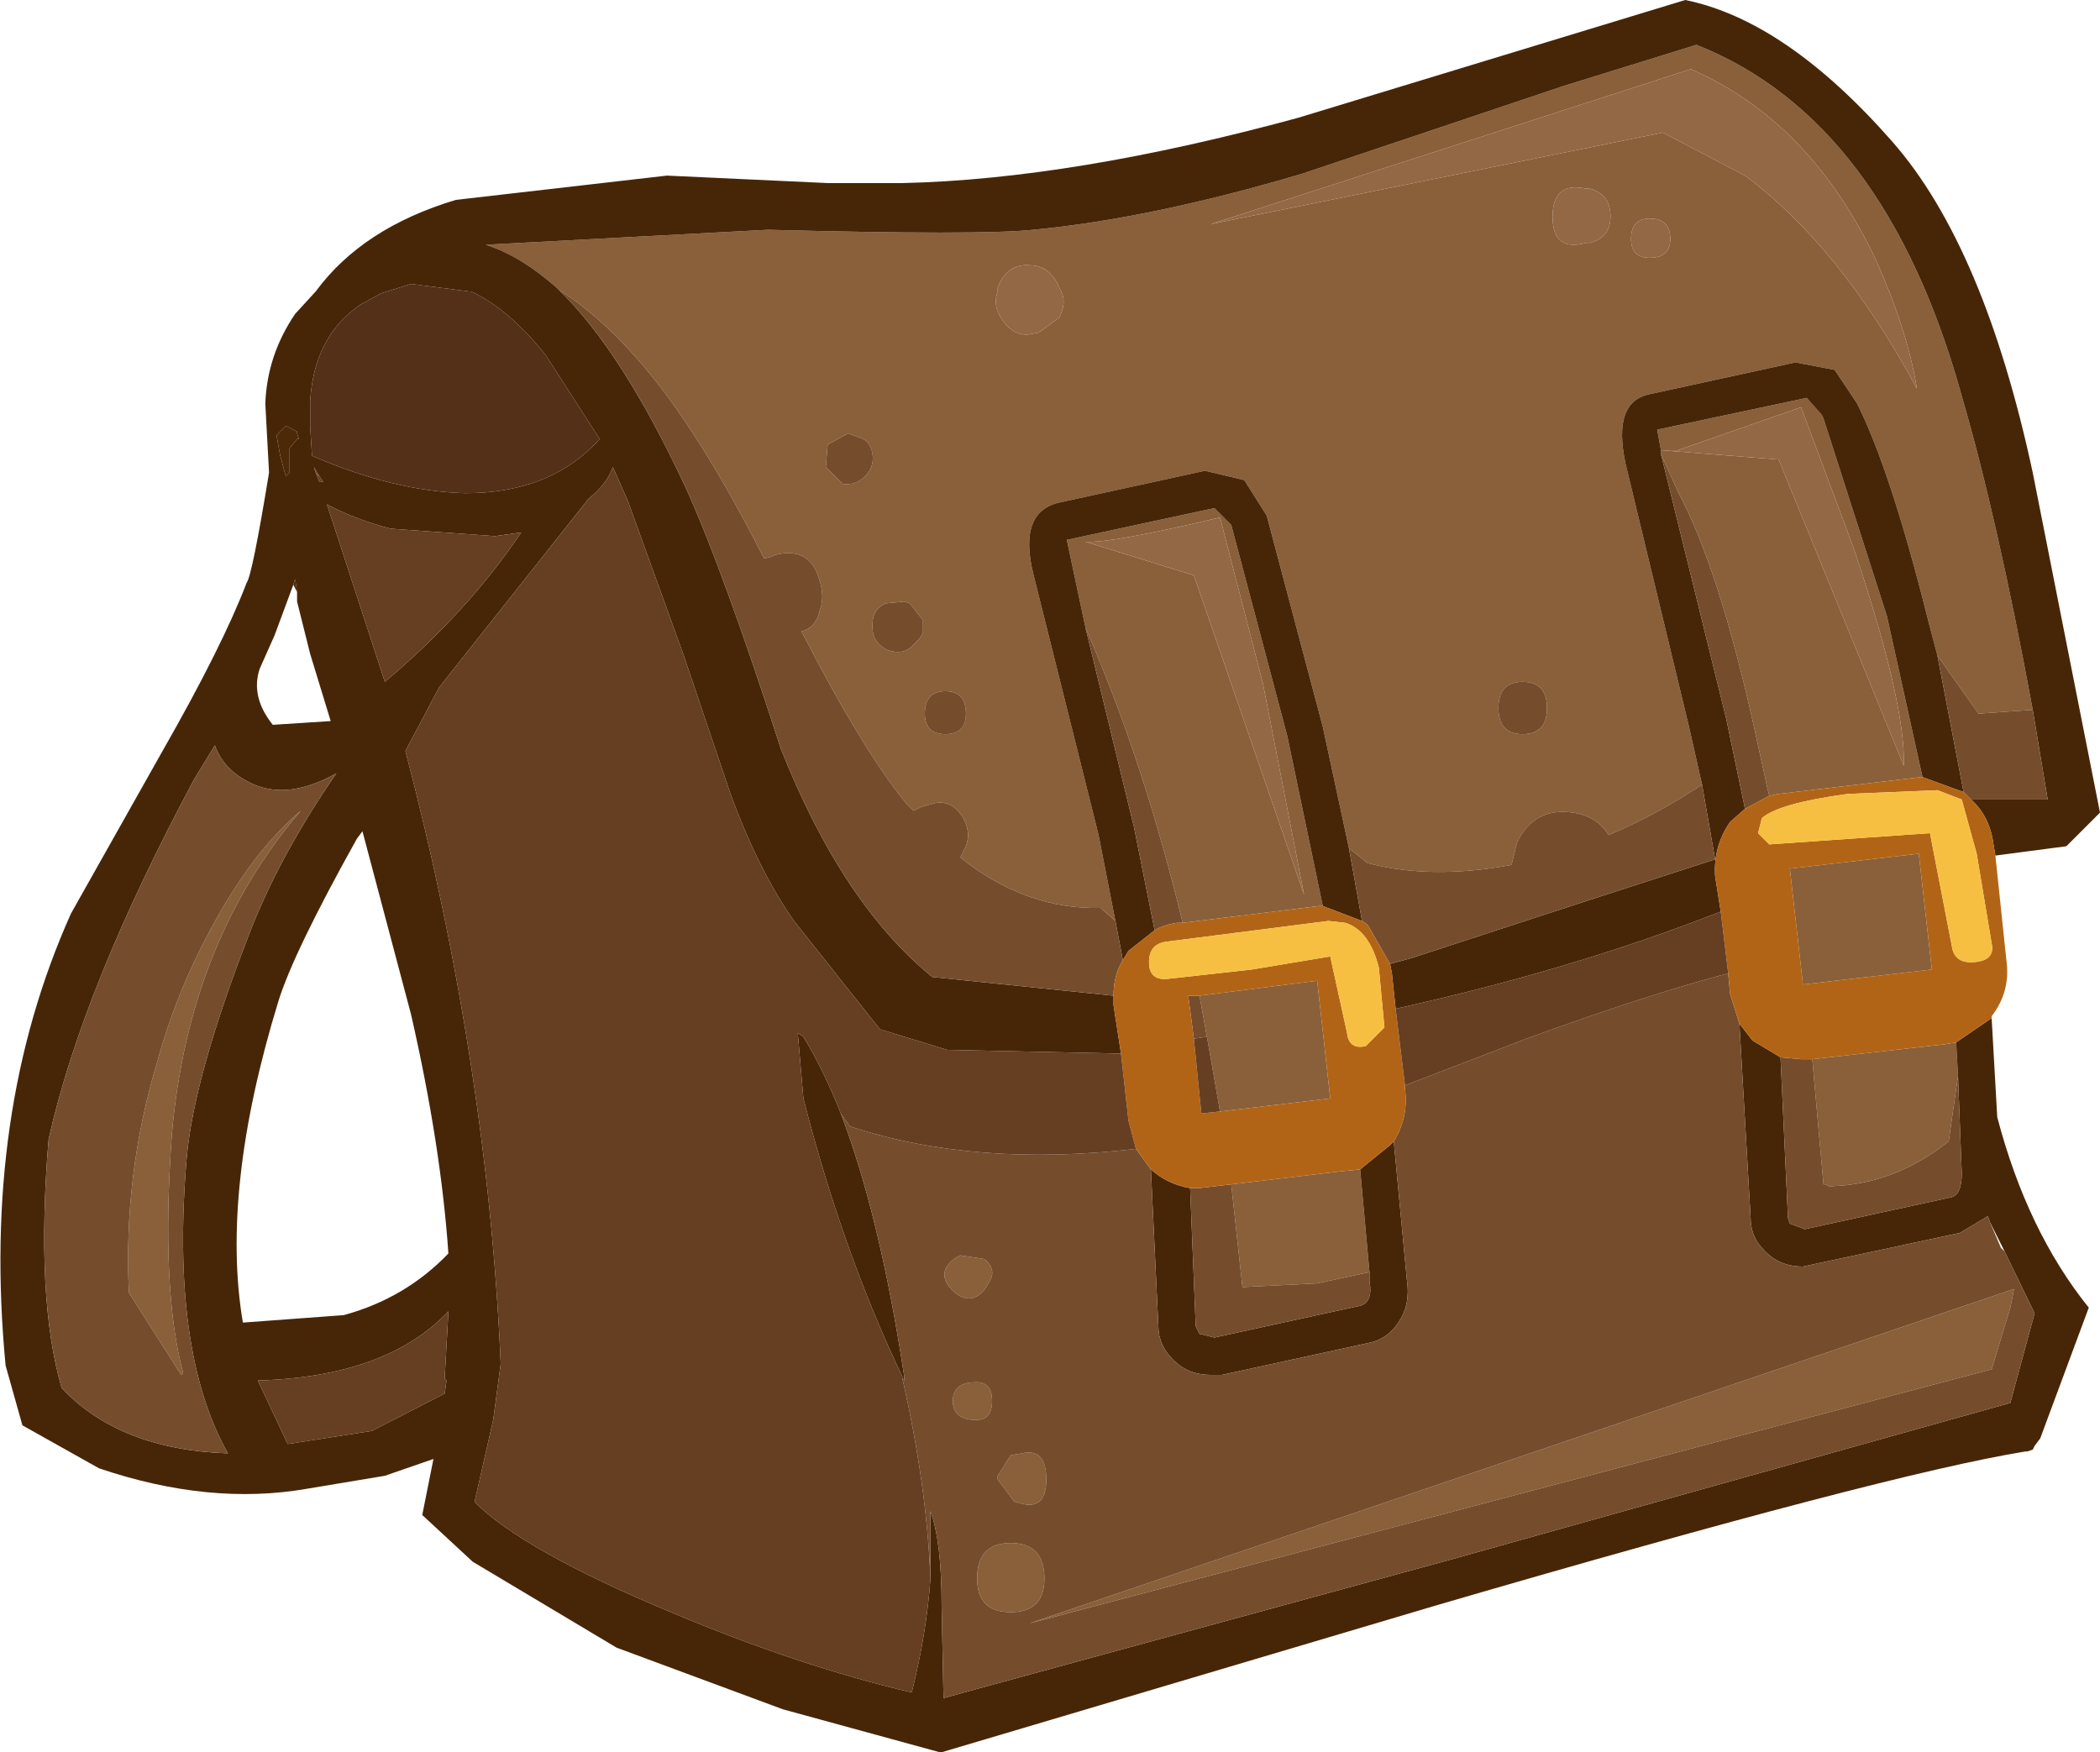 <?xml version="1.0" encoding="UTF-8" standalone="no"?>
<!-- Created with Inkscape (http://www.inkscape.org/) -->

<svg
   xmlns:dc="http://purl.org/dc/elements/1.1/"
   xmlns:cc="http://creativecommons.org/ns#"
   xmlns:rdf="http://www.w3.org/1999/02/22-rdf-syntax-ns#"
   xmlns:svg="http://www.w3.org/2000/svg"
   xmlns="http://www.w3.org/2000/svg"
   version="1.1"
   width="56.2"
   height="46.9"
   viewBox="-28.1 -23.45 56.2 46.9"
   id="svg2">
  <defs
     id="defs47" />
  <g
     id="shape_1"
     style="stroke-linecap:round;stroke-linejoin:round">
    <path
       d="m 23.2,-13.05 m 0,0 q -2.05,-3.8 -4.6,-5.7 l -2.2,-1.15 -12.1,2.45 12.85,-4.15 q 3.2,1.4 4.95,5.1 0.85,1.9 1.1,3.45 m -8.2,-4.6 q 0,0.55 -0.55,0.7 l -0.1,0 q -0.9,0.25 -0.9,-0.7 0,-0.95 0.9,-0.75 l 0.1,0 q 0.55,0.15 0.55,0.75 m 1.35,6.25 0,0.1 0.45,1 q 1.1,2.05 2.05,6.35 l 0.35,1.6 0.05,0.2 0.25,-0.05 3.8,-0.45 0.05,0 -0.95,-4.3 -1.7,-5.3 -0.05,-0.1 -0.4,-0.45 -4,0.85 0.1,0.55 0.45,0 3.3,-1.15 1.4,3.75 q 1.4,4.15 1.35,5.85 l -3.35,-8.2 -3.15,-0.25 m -0.3,-6.2 q 0.55,0 0.55,0.55 0,0.5 -0.55,0.5 -0.5,0 -0.5,-0.5 0,-0.55 0.5,-0.55 m -15.8,1.85 0.05,0.1 q 0.15,0.3 -0.05,0.7 l -0.55,0.4 -0.25,0.05 q -0.4,0.05 -0.7,-0.35 -0.3,-0.4 -0.15,-0.8 l 0,-0.1 q 0.25,-0.65 0.85,-0.6 0.55,0 0.8,0.6 M 13.3,-4.5 q 0,0.7 -0.65,0.7 -0.65,0 -0.65,-0.7 0,-0.7 0.65,-0.7 0.65,0 0.65,0.7 m 11,9.85 -0.05,-0.9 -0.3,0.05 -3.55,0.4 0.3,3.35 0.05,0 0.1,0.05 0.05,0 Q 22.6,8.25 24.05,7.1 L 24.3,5.35 m 0.9,7.85 0.5,-1.65 0.1,-0.5 L -0.55,20 25.2,13.2 M 7.15,10.9 8.55,10.6 8.3,7.85 7.8,7.9 4.85,8.25 5.15,11 l 2,-0.1 M -5.4,-11.85 -5,-11.7 q 0.2,0.1 0.25,0.4 0.05,0.35 -0.2,0.6 -0.25,0.25 -0.6,0.2 l -0.45,-0.45 0.05,-0.6 0.55,-0.3 m 0.65,5.1 q 0,-0.4 0.35,-0.55 l 0.5,-0.05 0.15,0.05 0.35,0.45 0,0.35 -0.1,0.15 -0.1,0.1 -0.05,0.05 q -0.25,0.3 -0.7,0.15 -0.4,-0.2 -0.4,-0.6 l 0,-0.1 m 1.95,2.95 q -0.55,0 -0.55,-0.55 0,-0.6 0.55,-0.6 0.55,0 0.55,0.6 0,0.55 -0.55,0.55 M 17.45,-2.45 17.1,-4 15.4,-11.05 q -0.35,-1.65 0.65,-1.85 l 3.9,-0.85 1.05,0.2 0.6,0.9 q 0.9,1.8 1.9,5.8 l 0.25,0.95 1.1,1.55 1.45,-0.1 q -0.95,-5.15 -1.9,-8.4 -2.05,-7.4 -7.1,-9.4 l -3.55,1.1 -7,2.35 q -4.05,1.2 -7.2,1.5 -1.4,0.15 -7.1,0 l -7.55,0.4 q 0.95,0.3 1.95,1.2 1.1,0.7 2.1,1.85 1.6,1.8 3.4,5.35 l 0.2,-0.05 0.1,-0.05 q 0.8,-0.2 1.1,0.45 0.25,0.6 0.1,1 -0.1,0.5 -0.5,0.6 1.65,3.2 2.8,4.6 l 0.2,0.2 0.2,-0.1 0.35,-0.1 q 0.45,-0.1 0.75,0.35 0.25,0.4 0.1,0.8 l -0.15,0.3 q 1.75,1.4 3.75,1.35 l 0.4,0.35 -0.45,-2.3 -1.75,-7 q -0.4,-1.65 0.7,-1.9 l 3.9,-0.85 1.05,0.25 0.6,0.95 1.5,5.65 0.7,3.25 0.25,0.2 0.25,0.2 q 1.7,0.45 3.85,0.05 l 0.15,-0.6 q 0.45,-0.95 1.5,-0.8 0.65,0.1 0.95,0.6 1.3,-0.55 2.5,-1.35 M 4.55,-9.6 5.7,-5.15 6.8,0.5 3.85,-8.05 0.95,-8.95 Q 1.6,-8.9 4.55,-9.6 M 7.3,0.8 6.35,-3.75 4.85,-9.4 4.4,-9.85 0.45,-9 l 0.5,2.35 q 1.55,3.55 2.6,7.9 L 7.2,0.8 l 0.1,0 m 12.5,-1 0.35,3.1 3.45,-0.4 -0.35,-3.1 -3.45,0.4 M 4.55,6.3 7.5,5.95 7.15,2.8 4,3.2 l 0.2,1.1 0.35,2 m -6.2,4.6 q 0.25,-0.35 -0.1,-0.65 l -0.65,-0.1 -0.1,0.05 q -0.6,0.4 -0.1,0.9 0.5,0.45 0.9,-0.1 l 0.05,-0.1 m 0.1,3.15 q 0,-0.55 -0.5,-0.5 l -0.05,0 q -0.5,0.05 -0.5,0.5 0,0.45 0.5,0.5 l 0.05,0 q 0.5,0.05 0.5,-0.5 m 0.15,2.1 0.45,0.6 0.05,0 q 0.8,0.3 0.8,-0.6 0,-0.85 -0.65,-0.7 l -0.3,0.05 -0.35,0.55 0,0.1 m 1.25,2.65 q 0,-0.95 -0.9,-0.95 -0.9,0 -0.9,0.95 0,0.9 0.9,0.9 0.9,0 0.9,-0.9 m -24.5,-7.65 1.4,2.2 0.05,-0.05 q -0.6,-2.25 -0.3,-6.4 0.45,-5.15 3.45,-8.65 -1.3,1.1 -2.4,3.15 -0.95,1.75 -1.45,3.6 -0.9,3 -0.75,6.15"
       id="path5"
       style="fill:#89603a;fill-opacity:1;stroke:none" />
    <path
       d="M 23.2,-13.05"
       id="path7"
       style="fill:none;stroke:none" />
    <path
       d="m 17.1,-4 m 0,0 0.35,1.55 0.35,2 Q 14.85,0.5 9.65,2.2 L 9.1,2.35 9.15,2.6 9.25,3.55 Q 14,2.5 17.95,0.95 L 17.8,0 q -0.05,-0.8 0.4,-1.45 l 0.4,-0.35 -0.5,-2.4 -1.75,-7.1 0,-0.1 -0.1,-0.55 4,-0.85 0.4,0.45 0.05,0.1 1.7,5.3 0.95,4.3 1.1,0.4 -0.7,-3.65 -0.25,-0.95 q -1,-4 -1.9,-5.8 l -0.6,-0.9 -1.05,-0.2 -3.9,0.85 q -1,0.2 -0.65,1.85 L 17.1,-4 m 7.3,-8.85 q 0.95,3.25 1.9,8.4 l 0.4,2.4 -2.05,0 q 0.5,0.45 0.6,1.2 l 0.05,0.3 1.9,-0.25 0.9,-0.9 -1.8,-9.1 Q 25,-16.85 22.55,-19.65 19.7,-22.9 17,-23.45 L 6.65,-20.3 q -6.05,1.65 -10.6,1.75 l -2,0 -4.3,-0.2 -5.65,0.65 q -2.5,0.75 -3.75,2.45 l -0.55,0.6 q -0.75,1.1 -0.8,2.4 l 0.1,1.85 q -0.45,2.75 -0.6,2.95 -0.65,1.7 -2.25,4.5 L -26.2,1 q -2.4,5.35 -1.75,12.1 l 0.45,1.6 2.05,1.15 q 2.95,1 5.55,0.55 l 2.1,-0.35 1.3,-0.45 -0.3,1.5 1.35,1.25 3.85,2.3 4.45,1.65 4.2,1.15 0.05,0 13.3,-3.95 q 12,-3.5 15.7,-4.1 l 0.05,0 0.15,-0.05 0.05,-0.1 0.15,-0.2 1.3,-3.5 Q 26.15,9.5 25.35,6.45 L 25.2,3.8 l -0.95,0.65 0.05,0.9 0.1,2.6 q 0,0.6 -0.3,0.65 L 20.2,9.45 19.8,9.3 19.75,9.15 19.55,4.85 18.8,4.4 18.45,3.95 l 0.3,5.2 q 0,0.5 0.35,0.85 0.4,0.45 1.05,0.45 l 4.2,-0.9 0.75,-0.45 0.05,0.15 0.4,0.8 0.8,1.65 -0.65,2.4 -15,4.2 L -2.85,22 -2.9,19.55 Q -2.9,17.8 -3.2,17 l 0,1.8 q -0.1,1.45 -0.5,3.05 -3,-0.7 -6.45,-2.15 -3.95,-1.65 -5.25,-2.95 l 0.5,-2.2 0.2,-1.5 q -0.35,-8 -2.55,-16.4 l 0.9,-1.7 4,-5.05 q 0.5,-0.4 0.65,-0.85 l 0.4,0.9 1.5,4.15 1.25,3.7 q 0.75,2.05 1.7,3.4 l 2.3,2.9 1.8,0.55 4.65,0.1 -0.2,-1.3 0,-0.25 -4.85,-0.5 q -2.4,-1.95 -4.05,-6.1 -1.55,-4.8 -2.55,-7 -1.7,-3.65 -3.4,-5.3 -1,-0.9 -1.95,-1.2 l 7.55,-0.4 q 5.7,0.15 7.1,0 3.15,-0.3 7.2,-1.5 l 7,-2.35 3.55,-1.1 q 5.05,2 7.1,9.4 M 1.3,-1.1 1.75,1.2 1.95,2.25 2.1,2 2.8,1.45 2.25,-1.3 0.95,-6.65 0.45,-9 4.4,-9.85 4.85,-9.4 6.35,-3.75 7.3,0.8 8.35,1.2 8,-0.75 7.3,-4 5.8,-9.65 5.2,-10.6 4.15,-10.85 0.25,-10 q -1.1,0.25 -0.7,1.9 l 1.75,7 M 9.55,10.8 9.2,7.1 9.1,7.2 8.3,7.85 l 0.25,2.75 0,0.25 Q 8.65,11.4 8.3,11.5 L 4.4,12.35 4,12.25 3.9,12.05 3.75,8.35 Q 3.15,8.25 2.7,7.85 l 0.2,4.2 q 0,0.5 0.4,0.9 0.4,0.4 1,0.4 l 0.3,0 3.9,-0.85 q 0.55,-0.1 0.85,-0.6 0.3,-0.45 0.2,-1.1 M -3.9,13.4 Q -4.55,9.1 -5.6,6.35 -6.05,5.2 -6.6,4.3 L -6.75,4.2 -6.6,5.95 q 1.05,4.1 2.65,7.45 l 0,0.05 0.05,0.05 0,-0.1 m -16.25,-21 0,0.25 0.35,1.4 0.55,1.8 -1.55,0.1 q -0.6,-0.75 -0.35,-1.5 l 0.4,-0.9 0.5,-1.35 0.05,-0.15 0.05,0.35 m 1.75,6.4 1.3,4.9 q 0.8,3.5 1,6.4 -1.15,1.2 -2.8,1.65 l -2.7,0.2 q -0.6,-3.55 0.95,-8.6 0.4,-1.3 2.1,-4.35 l 0.15,-0.2 m -2.05,-9.5 -0.15,-0.55 -0.1,-0.55 0.25,-0.25 0.3,0.15 0,0.05 0.05,0.15 -0.05,0 -0.2,0.25 0,0.65 -0.1,0.1 m -0.85,8.25 q 0.95,0.4 2.2,-0.3 -1.55,2.25 -2.35,4.35 -1.45,3.75 -1.65,5.9 -0.45,5.2 1.1,7.95 -2.9,-0.1 -4.45,-1.75 -0.7,-2.4 -0.35,-6.65 0.9,-4.05 3.9,-9.65 l 0.55,-0.9 q 0.25,0.7 1.05,1.05 m 2.85,-12.85 0.55,-0.3 0.8,-0.25 1.55,0.2 0.05,0 q 1,0.45 2,1.7 l 1.45,2.25 q -1.3,1.45 -3.6,1.45 -1.9,-0.05 -4.1,-1 l -0.05,-0.8 0,-0.1 0,-0.55 q 0.1,-1.75 1.35,-2.6 m 4.3,6.1 q -1.45,2.15 -3.65,4 l -1.55,-4.75 q 0.75,0.4 1.7,0.65 l 2.8,0.2 0.7,-0.1 m -5.4,-1.5 0.1,0.15 -0.1,0 -0.1,-0.25 -0.05,-0.15 0.15,0.25 m 3.35,24.55 -1.95,1 -2.25,0.35 -0.8,-1.7 q 3.45,-0.1 5.1,-1.85 l -0.1,1.8 0.05,0.05 -0.05,0.35"
       id="path9"
       style="fill:#472608;fill-opacity:1;stroke:none" />
    <path
       d="M 17.1,-4"
       id="path11"
       style="fill:none;stroke:none" />
    <path
       d="m 24.85,-4.35 m 0,0 -1.1,-1.55 0.7,3.65 0.15,0.15 0.05,0.05 2.05,0 -0.4,-2.4 -1.45,0.1 m -35.9,-9.5 q -1,-1.15 -2.1,-1.85 1.7,1.65 3.4,5.3 1,2.2 2.55,7 1.65,4.15 4.05,6.1 L 1.7,3.2 Q 1.7,2.65 1.95,2.25 L 1.75,1.2 1.35,0.85 q -2,0.05 -3.75,-1.35 l 0.15,-0.3 q 0.15,-0.4 -0.1,-0.8 -0.3,-0.45 -0.75,-0.35 l -0.35,0.1 -0.2,0.1 -0.2,-0.2 q -1.15,-1.4 -2.8,-4.6 0.4,-0.1 0.5,-0.6 0.15,-0.4 -0.1,-1 -0.3,-0.65 -1.1,-0.45 l -0.1,0.05 -0.2,0.05 q -1.8,-3.55 -3.4,-5.35 M 8.25,-0.55 8,-0.75 8.35,1.2 8.5,1.3 9.1,2.35 9.65,2.2 q 5.2,-1.7 8.15,-2.65 l -0.35,-2 q -1.2,0.8 -2.5,1.35 -0.3,-0.5 -0.95,-0.6 -1.05,-0.15 -1.5,0.8 l -0.15,0.6 Q 10.2,0.1 8.5,-0.35 l -0.25,-0.2 m 9.85,-3.65 0.5,2.4 0.65,-0.35 -0.05,-0.2 -0.35,-1.6 Q 17.9,-8.25 16.8,-10.3 l -0.45,-1 1.75,7.1 M 3.55,1.25 Q 2.5,-3.1 0.95,-6.65 L 2.25,-1.3 2.8,1.45 Q 3.05,1.3 3.4,1.25 l 0.15,0 M 24.4,7.95 24.3,5.35 24.05,7.1 Q 22.6,8.25 20.9,8.3 l -0.05,0 -0.1,-0.05 -0.05,0 -0.3,-3.35 -0.3,0 -0.55,-0.05 0.2,4.3 0.05,0.15 0.4,0.15 3.9,-0.85 Q 24.4,8.55 24.4,7.95 M 18.75,9.15 18.45,3.95 18.2,3.15 18.15,2.6 Q 15.9,3.2 12.75,4.35 L 9.5,5.6 9.5,5.7 Q 9.6,6.45 9.2,7.1 l 0.35,3.7 q 0.1,0.65 -0.2,1.1 -0.3,0.5 -0.85,0.6 l -3.9,0.85 -0.3,0 q -0.6,0 -1,-0.4 -0.4,-0.4 -0.4,-0.9 L 2.7,7.85 2.3,7.3 Q -2,7.8 -5.35,6.7 L -5.6,6.35 q 1.05,2.75 1.7,7.05 l 0,0.1 -0.05,-0.05 q 0.65,2.85 0.75,5.35 l 0,-1.8 q 0.3,0.8 0.3,2.55 l 0.05,2.45 13.55,-3.7 15,-4.2 0.65,-2.4 -0.8,-1.65 -0.1,-0.1 -0.3,-0.7 -0.05,-0.15 -0.75,0.45 -4.2,0.9 Q 19.5,10.45 19.1,10 18.75,9.65 18.75,9.15 M 4.2,4.3 4,3.2 3.7,3.2 3.85,4.35 4.2,4.3 m -23.3,-7.05 q -1.25,0.7 -2.2,0.3 -0.8,-0.35 -1.05,-1.05 l -0.55,0.9 q -3,5.6 -3.9,9.65 -0.35,4.25 0.35,6.65 1.55,1.65 4.45,1.75 -1.55,-2.75 -1.1,-7.95 0.2,-2.15 1.65,-5.9 0.8,-2.1 2.35,-4.35 m 17.35,13 q 0.35,0.3 0.1,0.65 L -1.7,11 q -0.4,0.55 -0.9,0.1 -0.5,-0.5 0.1,-0.9 l 0.1,-0.05 0.65,0.1 m -0.3,3.3 q 0.5,-0.05 0.5,0.5 0,0.55 -0.5,0.5 l -0.05,0 q -0.5,-0.05 -0.5,-0.5 0,-0.45 0.5,-0.5 l 0.05,0 m 1.1,3.2 -0.45,-0.6 0,-0.1 0.35,-0.55 0.3,-0.05 q 0.65,-0.15 0.65,0.7 0,0.9 -0.8,0.6 l -0.05,0 m -0.1,1.1 q 0.9,0 0.9,0.95 0,0.9 -0.9,0.9 -0.9,0 -0.9,-0.9 0,-0.95 0.9,-0.95 m -22.2,-4.5 -1.4,-2.2 Q -24.8,8 -23.9,5 q 0.5,-1.85 1.45,-3.6 1.1,-2.05 2.4,-3.15 -3,3.5 -3.45,8.65 -0.3,4.15 0.3,6.4 l -0.05,0.05 M 12.65,-3.8 q 0.65,0 0.65,-0.7 0,-0.7 -0.65,-0.7 -0.65,0 -0.65,0.7 0,0.7 0.65,0.7 M 25.7,11.55 25.2,13.2 -0.55,20 25.8,11.05 25.7,11.55 M 4.85,8.25 4,8.35 l -0.25,0 0.15,3.7 0.1,0.2 0.4,0.1 3.9,-0.85 q 0.35,-0.1 0.25,-0.65 l 0,-0.25 -1.4,0.3 -2,0.1 -0.3,-2.75 M -5,-11.7 l -0.4,-0.15 -0.55,0.3 -0.05,0.6 0.45,0.45 q 0.35,0.05 0.6,-0.2 0.25,-0.25 0.2,-0.6 -0.05,-0.3 -0.25,-0.4 m 0.6,4.4 q -0.35,0.15 -0.35,0.55 l 0,0.1 q 0,0.4 0.4,0.6 0.45,0.15 0.7,-0.15 l 0.05,-0.05 0.1,-0.1 0.1,-0.15 0,-0.35 -0.35,-0.45 -0.15,-0.05 -0.5,0.05 m 1.05,2.95 q 0,0.55 0.55,0.55 0.55,0 0.55,-0.55 0,-0.6 -0.55,-0.6 -0.55,0 -0.55,0.6"
       id="path13"
       style="fill:#754d2d;fill-opacity:1;stroke:none" />
    <path
       d="M 24.85,-4.35"
       id="path15"
       style="fill:none;stroke:none" />
    <path
       d="m 9.15,2.6 m 0,0 L 9.1,2.35 8.5,1.3 8.35,1.2 7.3,0.8 7.2,0.8 3.55,1.25 3.4,1.25 Q 3.05,1.3 2.8,1.45 L 2.1,2 1.95,2.25 Q 1.7,2.65 1.7,3.2 l 0,0.25 0.2,1.3 0.2,1.8 0.2,0.75 0.4,0.55 q 0.45,0.4 1.05,0.5 L 4,8.35 4.85,8.25 7.8,7.9 8.3,7.85 9.1,7.2 9.2,7.1 Q 9.6,6.45 9.5,5.7 L 9.5,5.6 9.25,3.55 9.15,2.6 M 17.8,0 l 0.15,0.95 0.2,1.65 0.05,0.55 0.25,0.8 0.35,0.45 0.75,0.45 0.55,0.05 0.3,0 3.55,-0.4 0.3,-0.05 0.95,-0.65 0,-0.05 Q 25.7,3.1 25.6,2.3 l -0.3,-2.85 -0.05,-0.3 q -0.1,-0.75 -0.6,-1.2 l -0.05,-0.05 -0.15,-0.15 -1.1,-0.4 -0.05,0 -3.8,0.45 -0.25,0.05 -0.65,0.35 -0.4,0.35 Q 17.75,-0.8 17.8,0 m 5.75,-1.15 -4.3,0.3 -0.3,-0.3 0.1,-0.4 q 0.45,-0.4 2.3,-0.65 l 2.4,-0.1 0.65,0.25 0.4,1.45 0.4,2.4 q 0.1,0.45 -0.45,0.5 -0.5,0.05 -0.6,-0.35 l -0.6,-3.1 M 20.15,2.9 19.8,-0.2 23.25,-0.6 23.6,2.5 20.15,2.9 M 7.45,1.2 7.9,1.25 q 0.65,0.2 0.9,1.2 l 0.15,1.6 -0.5,0.5 Q 8,4.65 7.95,4.2 L 7.5,2.15 5.4,2.5 3.15,2.75 Q 2.65,2.8 2.65,2.3 2.65,1.8 3.15,1.75 L 7.45,1.2 M 7.5,5.95 4.55,6.3 4.05,6.35 3.85,4.35 3.7,3.2 4,3.2 7.15,2.8 7.5,5.95"
       id="path17"
       style="fill:#b26416;fill-opacity:1;stroke:none" />
    <path
       d="M 9.15,2.6"
       id="path19"
       style="fill:none;stroke:none" />
    <path
       d="m 17.95,0.95 m 0,0 Q 14,2.5 9.25,3.55 L 9.5,5.6 12.75,4.35 Q 15.9,3.2 18.15,2.6 L 17.95,0.95 M -3.7,21.85 q 0.4,-1.6 0.5,-3.05 -0.1,-2.5 -0.75,-5.35 l 0,-0.05 Q -5.55,10.05 -6.6,5.95 L -6.75,4.2 -6.6,4.3 q 0.55,0.9 1,2.05 L -5.35,6.7 Q -2,7.8 2.3,7.3 L 2.1,6.55 1.9,4.75 -2.75,4.65 -4.55,4.1 -6.85,1.2 q -0.95,-1.35 -1.7,-3.4 l -1.25,-3.7 -1.5,-4.15 -0.4,-0.9 q -0.15,0.45 -0.65,0.85 l -4,5.05 -0.9,1.7 q 2.2,8.4 2.55,16.4 l -0.2,1.5 -0.5,2.2 q 1.3,1.3 5.25,2.95 3.45,1.45 6.45,2.15 M 4.55,6.3 4.2,4.3 3.85,4.35 l 0.2,2 0.5,-0.05 M -17.8,-5.2 q 2.2,-1.85 3.65,-4 l -0.7,0.1 -2.8,-0.2 q -0.95,-0.25 -1.7,-0.65 l 1.55,4.75 m -1.65,-5.35 -0.1,-0.15 -0.1,-0.1 0.1,0.25 0.1,0 m 1.3,25.4 1.95,-1 0.05,-0.35 -0.05,-0.05 0.1,-1.8 q -1.65,1.75 -5.1,1.85 l 0.8,1.7 2.25,-0.35"
       id="path21"
       style="fill:#663e22;fill-opacity:1;stroke:none" />
    <path
       d="M 17.95,0.95"
       id="path23"
       style="fill:none;stroke:none" />
    <path
       d="m 5.7,-5.15 m 0,0 -1.15,-4.45 q -2.95,0.7 -3.6,0.65 l 2.9,0.9 L 6.8,0.5 5.7,-5.15 m 11.1,-6.25 -0.45,0 3.15,0.25 3.35,8.2 Q 22.9,-4.65 21.5,-8.8 l -1.4,-3.75 -3.3,1.15 m 1.8,-7.35 q 2.55,1.9 4.6,5.7 -0.25,-1.55 -1.1,-3.45 -1.75,-3.7 -4.95,-5.1 l -12.85,4.15 12.1,-2.45 2.2,1.15 m -4.15,1.8 q 0.55,-0.15 0.55,-0.7 0,-0.6 -0.55,-0.75 l -0.1,0 q -0.9,-0.2 -0.9,0.75 0,0.95 0.9,0.7 l 0.1,0 m 2.15,-0.1 q 0,-0.55 -0.55,-0.55 -0.5,0 -0.5,0.55 0,0.5 0.5,0.5 0.55,0 0.55,-0.5 m -16.3,1.4 -0.05,-0.1 q -0.25,-0.6 -0.8,-0.6 -0.6,-0.05 -0.85,0.6 l 0,0.1 q -0.15,0.4 0.15,0.8 0.3,0.4 0.7,0.35 l 0.25,-0.05 0.55,-0.4 q 0.2,-0.4 0.05,-0.7"
       id="path25"
       style="fill:#936844;fill-opacity:1;stroke:none" />
    <path
       d="M 5.7,-5.15"
       id="path27"
       style="fill:none;stroke:none" />
    <path
       d="m -20.6,-11.25 m 0,0 0.15,0.55 0.1,-0.1 0,-0.65 0.2,-0.25 0.05,0 -0.05,-0.15 0,-0.05 -0.3,-0.15 -0.25,0.25 0.1,0.55 m 0.4,3.3 -0.05,0.15 0.1,0.2 -0.05,-0.35"
       id="path29"
       style="fill:#4c2a08;fill-opacity:1;stroke:none" />
    <path
       d="M -20.6,-11.25"
       id="path31"
       style="fill:none;stroke:none" />
    <path
       d="m -17.9,-15.6 m 0,0 -0.55,0.3 q -1.25,0.85 -1.35,2.6 l 0,0.55 0,0.1 0.05,0.8 q 2.2,0.95 4.1,1 2.3,0 3.6,-1.45 l -1.45,-2.25 q -1,-1.25 -2,-1.7 l -0.05,0 -1.55,-0.2 -0.8,0.25"
       id="path33"
       style="fill:#543018;fill-opacity:1;stroke:none" />
    <path
       d="M -17.9,-15.6"
       id="path35"
       style="fill:none;stroke:none" />
    <path
       d="m -19.7,-10.95 m 0,0 0.05,0.15 0.1,0.1 -0.15,-0.25"
       id="path37"
       style="fill:#663e23;fill-opacity:1;stroke:none" />
    <path
       d="M -19.7,-10.95"
       id="path39"
       style="fill:none;stroke:none" />
    <path
       d="m 19.25,-0.85 m 0,0 4.3,-0.3 0.6,3.1 q 0.1,0.4 0.6,0.35 0.55,-0.05 0.45,-0.5 l -0.4,-2.4 -0.4,-1.45 -0.65,-0.25 -2.4,0.1 q -1.85,0.25 -2.3,0.65 l -0.1,0.4 0.3,0.3 M 7.9,1.25 7.45,1.2 3.15,1.75 q -0.5,0.05 -0.5,0.55 0,0.5 0.5,0.45 L 5.4,2.5 7.5,2.15 7.95,4.2 Q 8,4.65 8.45,4.55 L 8.95,4.05 8.8,2.45 q -0.25,-1 -0.9,-1.2"
       id="path41"
       style="fill:#f7bf41;fill-opacity:1;stroke:none" />
    <path
       d="M 19.25,-0.85"
       id="path43"
       style="fill:none;stroke:none" />
  </g>
</svg>
